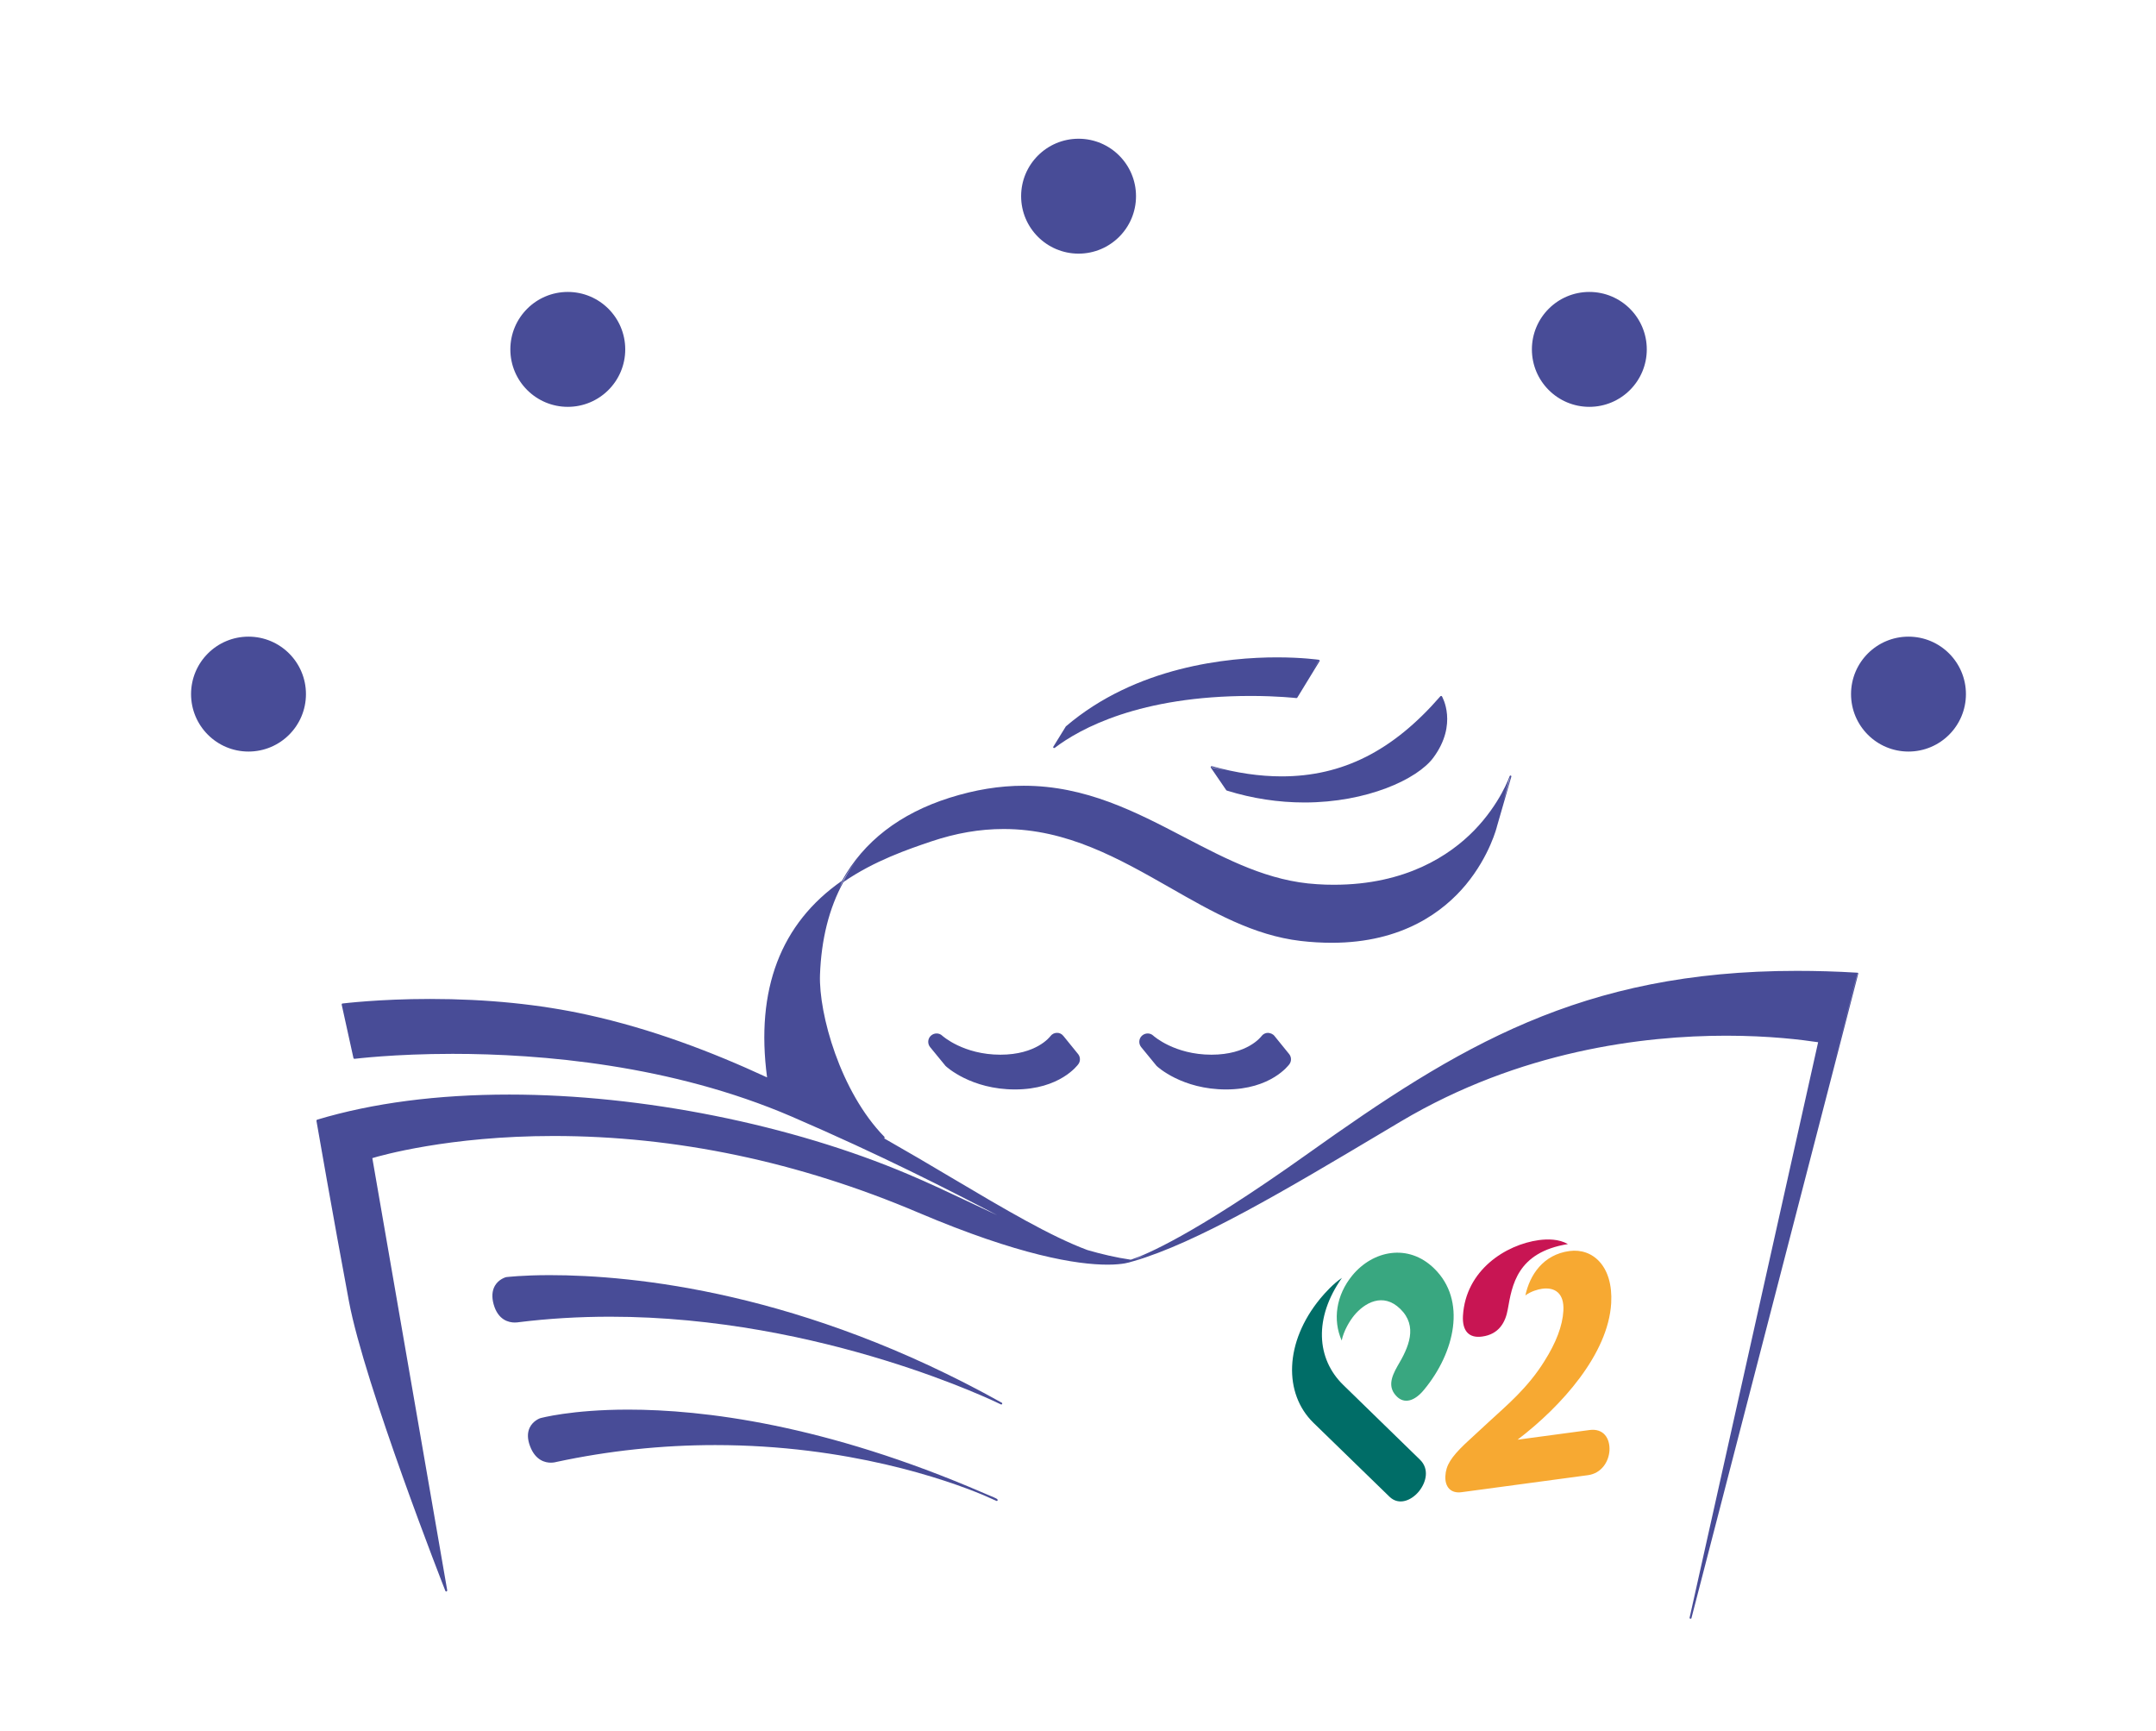 <?xml version="1.0" encoding="utf-8"?>
<!-- Generator: Adobe Illustrator 24.1.3, SVG Export Plug-In . SVG Version: 6.00 Build 0)  -->
<svg version="1.1" xmlns="http://www.w3.org/2000/svg" xmlns:xlink="http://www.w3.org/1999/xlink" x="0px" y="0px"
	 viewBox="0 0 152 122" style="enable-background:new 0 0 152 122;" xml:space="preserve">
<style type="text/css">
	.st0{fill:#EAF1F9;}
	.st1{fill:#EBF6F2;}
	.st2{fill:none;stroke:#39A780;stroke-width:2;stroke-linecap:round;}
	.st3{fill:#F7A932;}
	.st4{fill:#39A780;}
	.st5{fill:#006D67;}
	.st6{fill:#C81553;}
	.st7{fill:#FFFFFF;}
	.st8{fill:#F9B651;}
	.st9{fill:#ECF3FA;}
	.st10{fill:#269994;}
	.st11{clip-path:url(#SVGID_2_);}
	.st12{fill:#70A3D5;}
	.st13{fill:#484C97;}
	.st14{fill:none;}
	.st15{fill:none;stroke:#C6DAEE;stroke-width:1.099;stroke-linecap:round;stroke-linejoin:round;stroke-miterlimit:10;}
	.st16{fill:#008781;}
	.st17{fill:none;stroke:#008781;stroke-width:2.963;stroke-linecap:round;stroke-linejoin:round;stroke-miterlimit:10;}
	.st18{fill:#D7EDE6;}
	.st19{fill:#CDE9DF;}
	.st20{fill:none;stroke:#008781;stroke-width:6.234;stroke-linecap:round;stroke-linejoin:round;stroke-miterlimit:10;}
	.st21{fill:#F9E8EE;}
	.st22{fill:#EEF4FA;}
	.st23{fill:#FEF2E0;}
	.st24{opacity:0.5;}
	.st25{fill:#80C3C0;}
	.st26{fill:#A3A5CB;}
	.st27{fill:#E38AA9;}
	.st28{fill:#FBD498;}
	.st29{fill:none;stroke:#484C97;stroke-width:2;stroke-linecap:round;}
	.st30{fill:none;stroke:#FFFFFF;stroke-width:10;}
	.st31{fill:#F29827;}
	.st32{fill:#30986D;}
	.st33{fill:#0C5B54;}
	.st34{fill:#B80042;}
	.st35{fill:none;stroke:#B80042;stroke-width:2;stroke-linecap:round;}
	.st36{clip-path:url(#SVGID_4_);}
	.st37{clip-path:url(#SVGID_6_);}
	.st38{clip-path:url(#SVGID_8_);}
	.st39{clip-path:url(#SVGID_10_);}
	.st40{clip-path:url(#SVGID_12_);}
	.st41{clip-path:url(#SVGID_14_);}
	.st42{fill:#9CD3BF;}
	.st43{fill:#74C1A6;}
	.st44{fill:#E1F2EC;}
	.st45{fill:none;stroke:#CDE9DF;stroke-width:1.454;stroke-linecap:round;stroke-linejoin:round;stroke-miterlimit:10;}
	.st46{clip-path:url(#SVGID_16_);}
	.st47{clip-path:url(#SVGID_18_);}
	.st48{clip-path:url(#SVGID_20_);}
	.st49{clip-path:url(#SVGID_22_);}
	.st50{fill:none;stroke:#39A780;stroke-width:3;stroke-linecap:round;}
	.st51{fill:#70A3D5;stroke:#70A3D5;stroke-width:1.75;stroke-linecap:round;stroke-linejoin:round;}
	.st52{fill:#484C97;stroke:#484C97;stroke-width:1.75;stroke-linecap:round;stroke-linejoin:round;}
	.st53{fill:none;stroke:#C81553;stroke-width:2;stroke-linecap:round;}
	.st54{fill:none;stroke:#C81553;stroke-width:2;}
</style>
<g id="fond2">
</g>
<g id="fond1">
</g>
<g id="Logo">
</g>
<g id="Calque_9">
</g>
<g id="C-_2nd_plan">
</g>
<g id="maps_2">
</g>
<g id="maps">
</g>
<g id="Calque_6">
</g>
<g id="Calque_1">
	<g>
		<circle id="Ellipse_45" class="st13" cx="76.04" cy="13.83" r="4.05"/>
		<circle id="Ellipse_47" class="st13" cx="17.52" cy="48.93" r="4.05"/>
		<circle id="Ellipse_48" class="st13" cx="134.55" cy="48.93" r="4.05"/>
		<circle id="Ellipse_46" class="st13" cx="40.03" cy="24.63" r="4.05"/>
		<circle id="Ellipse_49" class="st13" cx="112.05" cy="24.63" r="4.05"/>
		<g>
			<g>
				<g>
					<path class="st3" d="M110.65,88.19c1.64-0.22,3.09,1.07,2.94,3.68c-0.21,3.58-3.5,7.26-6.6,9.62l5.06-0.68
						c1.01-0.14,1.46,0.59,1.42,1.44c-0.05,0.8-0.57,1.61-1.51,1.74l-8.91,1.2c-0.79,0.11-1.19-0.39-1.15-1.14
						c0.04-0.75,0.4-1.32,1.39-2.27l1.7-1.57c1.19-1.1,2.72-2.36,3.9-4.27c0.81-1.28,1.27-2.47,1.33-3.54
						c0.07-1.26-0.62-1.67-1.5-1.55c-0.29,0.04-0.79,0.18-1.18,0.47C107.85,89.88,108.79,88.44,110.65,88.19z"/>
				</g>
			</g>
			<g>
				<path class="st4" d="M98.49,98.46c-0.66-0.64-0.42-1.36,0.03-2.15c0.8-1.34,1.46-2.81,0.2-4.04c-1.22-1.19-2.53-0.42-3.26,0.47
					c-0.3,0.37-0.72,1.05-0.87,1.76c-0.64-1.45-0.4-3.19,0.75-4.59c1.45-1.76,3.94-2.28,5.77-0.49c2.32,2.26,1.44,5.93-0.69,8.52
					C99.71,98.82,99,98.95,98.49,98.46z"/>
			</g>
			<g>
				<path class="st5" d="M92.6,100.3c-2.11-2.06-2.06-5.67,0.48-8.76c0.35-0.42,0.92-1.05,1.53-1.46c-1.99,2.82-1.81,5.71,0.1,7.56
					l5.4,5.26c0.67,0.65,0.45,1.59-0.08,2.24c-0.53,0.64-1.41,1.01-2.07,0.37L92.6,100.3z"/>
			</g>
			<g>
				<path class="st6" d="M106.3,92.3c-0.16,0.91-0.62,1.76-1.81,1.92c-0.94,0.13-1.41-0.41-1.35-1.47c0.19-3.21,3.01-5.01,5.35-5.33
					c0.61-0.08,1.4-0.09,2.05,0.28C106.93,88.28,106.6,90.63,106.3,92.3z"/>
			</g>
		</g>
		<g>
			<path class="st13" d="M74.51,72.81c-0.18,0-0.35,0.09-0.46,0.24c-0.04,0.05-0.99,1.3-3.52,1.3c-2.61,0-4.08-1.32-4.1-1.34
				c-0.22-0.21-0.57-0.21-0.8,0c-0.23,0.21-0.25,0.56-0.06,0.8l1.09,1.33c0.07,0.07,1.8,1.66,4.9,1.66c3.17,0,4.42-1.72,4.47-1.79
				c0.15-0.21,0.14-0.5-0.02-0.7l-1.03-1.27C74.86,72.88,74.68,72.8,74.51,72.81z"/>
			<path class="st13" d="M89.39,72.81c-0.18,0-0.35,0.09-0.46,0.24c-0.04,0.05-0.99,1.3-3.52,1.3c-2.61,0-4.08-1.32-4.1-1.34
				c-0.22-0.21-0.57-0.21-0.8,0c-0.23,0.21-0.25,0.56-0.06,0.8l1.09,1.33c0.07,0.07,1.8,1.66,4.9,1.66c3.17,0,4.42-1.72,4.47-1.79
				c0.15-0.21,0.14-0.5-0.02-0.7l-1.03-1.27C89.74,72.88,89.55,72.82,89.39,72.81z"/>
			<path class="st13" d="M38.76,89.89L38.76,89.89c-1.95,0-3.06,0.14-3.08,0.14c-0.03,0.01-0.52,0.14-0.79,0.61
				c-0.2,0.35-0.23,0.79-0.09,1.3c0.31,1.12,1.07,1.29,1.49,1.29c0.15,0,0.26-0.02,0.26-0.02c2.09-0.26,4.26-0.39,6.46-0.39
				c15,0,27.43,6.12,27.55,6.18c0.01,0,0.02,0.01,0.03,0.01c0.02,0,0.05-0.01,0.06-0.04c0.02-0.03,0.01-0.07-0.03-0.09
				C56.62,91.06,44.65,89.89,38.76,89.89z"/>
			<path class="st13" d="M131,68.6c-0.01-0.02-0.03-0.03-0.05-0.03c-1.46-0.09-2.89-0.13-4.27-0.13c-15.22,0-23.9,5.35-34.51,12.91
				c-8.1,5.77-11.46,7.12-12.3,7.4c0,0,0,0,0,0c-0.03,0.01-0.06,0.02-0.08,0.03c-0.03,0.01-0.06,0.02-0.08,0.02
				c-1.03-0.15-2.05-0.39-3.05-0.68c-2.6-0.97-5.8-2.86-9.56-5.09c-1.51-0.9-3.11-1.84-4.78-2.79c0.02,0,0.03-0.01,0.04-0.02
				c0.02-0.03,0.01-0.06-0.01-0.08c-3.11-3.18-4.63-8.67-4.54-11.41c0.09-2.51,0.64-4.71,1.65-6.55c2.19-1.51,4.59-2.32,6.18-2.86
				c1.76-0.59,3.43-0.88,5.12-0.88c0,0,0,0,0,0c4.48,0,8.15,2.1,11.7,4.12c3.04,1.74,5.92,3.38,9.23,3.77
				c0.76,0.09,1.5,0.13,2.21,0.13c5,0,7.9-2.23,9.45-4.1c1.68-2.03,2.19-4.09,2.19-4.11l1.01-3.5c0.01-0.03-0.01-0.07-0.04-0.08
				c-0.01,0-0.01,0-0.02,0c-0.03,0-0.05,0.02-0.06,0.05c-0.01,0.02-0.66,1.93-2.51,3.83c-1.7,1.74-4.8,3.82-9.88,3.82
				c-0.39,0-0.79-0.01-1.19-0.04c-3.4-0.2-6.3-1.72-9.37-3.32c-3.41-1.78-6.94-3.62-11.3-3.62c-1.72,0-3.43,0.28-5.24,0.85
				c-3.5,1.11-6.05,3.08-7.58,5.85c-4.33,3.01-6.1,7.67-5.28,13.86c-3.93-1.82-8.15-3.42-12.65-4.41
				c-3.35-0.74-7.09-1.12-11.11-1.12c-3.62,0-6.14,0.32-6.17,0.32c-0.02,0-0.04,0.01-0.05,0.03c-0.01,0.02-0.01,0.03-0.01,0.05
				l0.83,3.77c0.01,0.03,0.03,0.05,0.07,0.05c0,0,0.01,0,0.01,0c0.03,0,2.77-0.35,6.91-0.35c6.22,0,15.42,0.77,23.9,4.42
				c6.37,2.75,11.02,5.14,14.49,6.95c-0.7-0.32-1.39-0.65-2.07-0.97c-1.36-0.64-2.77-1.31-4.17-1.9c-8.28-3.52-18.8-5.63-28.15-5.63
				c-5.06,0-9.62,0.59-13.55,1.77c-0.03,0.01-0.05,0.04-0.05,0.08c0.01,0.07,1.19,6.85,2.29,12.72c1.1,5.88,6.74,20.28,6.8,20.42
				c0.01,0.03,0.04,0.04,0.06,0.04c0.01,0,0.01,0,0.02,0c0.03-0.01,0.05-0.04,0.05-0.08l-5.28-30.47c0.56-0.17,5.39-1.56,12.78-1.56
				c8.64,0,17.29,1.82,25.71,5.4c7.13,3.03,11.19,3.67,13.34,3.67c1.13,0,1.6-0.18,1.63-0.19c0.01,0,0.06-0.02,0.18-0.05v0
				c4.47-1.28,10.82-5.06,17.55-9.07l1.31-0.78c8.41-5,17.12-6.05,22.95-6.05c3.06,0,5.35,0.29,6.48,0.46l-9.06,40.56
				c-0.01,0.04,0.01,0.07,0.05,0.08c0.01,0,0.01,0,0.02,0c0.03,0,0.06-0.02,0.06-0.05l11.75-45.39
				C131.02,68.63,131.01,68.61,131,68.6z M79.94,88.8C79.94,88.8,79.94,88.8,79.94,88.8c0.17-0.06,0.45-0.17,0.85-0.34
				c-0.23,0.11-0.42,0.19-0.57,0.25C80.13,88.74,80.03,88.77,79.94,88.8z M105.99,56.47l0.39-1.46c0.07-0.17,0.11-0.28,0.11-0.28
				L105.99,56.47z M61.27,59.63c-0.09,0.09-0.17,0.18-0.25,0.27C61.1,59.81,61.18,59.72,61.27,59.63z M60.65,60.31
				c-0.45,0.55-0.85,1.14-1.18,1.78c-0.02,0.01-0.04,0.02-0.06,0.04c-0.08,0.14-0.15,0.29-0.22,0.43c0.06-0.13,0.11-0.27,0.17-0.4
				c0.02-0.01,0.03-0.02,0.05-0.03C59.78,61.45,60.21,60.85,60.65,60.31z M128.14,73.38c0.03,0,0.07,0.01,0.1,0.01l0,0
				C128.21,73.39,128.17,73.38,128.14,73.38z M129.14,75.63l1.8-6.99c0,0,0,0,0.01,0L129.14,75.63z"/>
			<path class="st13" d="M69.35,105.25c-11.23-4.86-19.82-5.88-25.06-5.88h0c-4.01,0-6.2,0.6-6.22,0.61
				c-0.02,0.01-0.5,0.18-0.73,0.67c-0.17,0.36-0.16,0.8,0.03,1.3c0.38,1.01,1.08,1.16,1.46,1.16c0.23,0,0.39-0.05,0.39-0.05
				c3.67-0.79,7.44-1.19,11.2-1.19c9.37,0,16.32,2.45,18.87,3.51c0.32,0.14,0.63,0.28,0.95,0.42c0.01,0,0.02,0.01,0.03,0.01
				c0.03,0,0.05-0.01,0.06-0.04c0.02-0.03,0-0.07-0.03-0.09C70.31,105.66,69.97,105.5,69.35,105.25z M69.36,105.32
				C69.36,105.32,69.36,105.32,69.36,105.32c0.12,0.05,0.23,0.1,0.33,0.14c-0.02-0.01-0.04-0.01-0.05-0.02
				C69.54,105.4,69.45,105.36,69.36,105.32z"/>
			<path class="st13" d="M85.44,54.01c-0.01,0-0.01,0-0.02,0c-0.02,0-0.04,0.01-0.05,0.03c-0.02,0.02-0.02,0.05,0,0.08l1.08,1.58
				c0.01,0.01,0.02,0.02,0.04,0.03c1.8,0.56,3.64,0.84,5.48,0.84c4.38,0,7.96-1.63,9.09-3.17c1.74-2.36,0.61-4.29,0.6-4.31
				c-0.01-0.02-0.03-0.03-0.05-0.03c0,0,0,0-0.01,0c-0.02,0-0.04,0.01-0.05,0.02c-3.35,3.86-6.91,5.65-11.2,5.65
				C88.81,54.73,87.16,54.49,85.44,54.01z M86.37,54.31c-0.3-0.06-0.61-0.13-0.92-0.2l-0.02-0.03
				C85.75,54.16,86.06,54.23,86.37,54.31z M101.63,49.17c-0.01-0.02-0.02-0.04-0.03-0.05c0,0,0,0,0,0
				C101.6,49.12,101.61,49.14,101.63,49.17z"/>
			<path class="st13" d="M74.32,52.73c0.01,0,0.03,0,0.04-0.01c1.8-1.37,6-3.66,13.82-3.66c1.91,0,3.2,0.15,3.21,0.15
				c0,0,0.01,0,0.01,0c0.02,0,0.04-0.01,0.06-0.03l1.57-2.57c0.01-0.02,0.01-0.04,0-0.06c-0.01-0.02-0.03-0.03-0.05-0.04
				c-0.01,0-1.17-0.17-2.95-0.17c-3.43,0-9.93,0.63-14.89,4.87c-0.01,0-0.01,0.01-0.01,0.02l-0.87,1.41
				c-0.02,0.03-0.01,0.06,0.01,0.08C74.29,52.72,74.3,52.73,74.32,52.73z M92.54,47.27l0.42-0.71c0,0,0.01,0,0.01,0L92.54,47.27z"/>
		</g>
		<rect x="7.58" y="6.09" class="st14" width="136.83" height="109.83"/>
	</g>
</g>
<g id="Arrow_up">
</g>
<g id="Mode_Isolation">
</g>
</svg>

